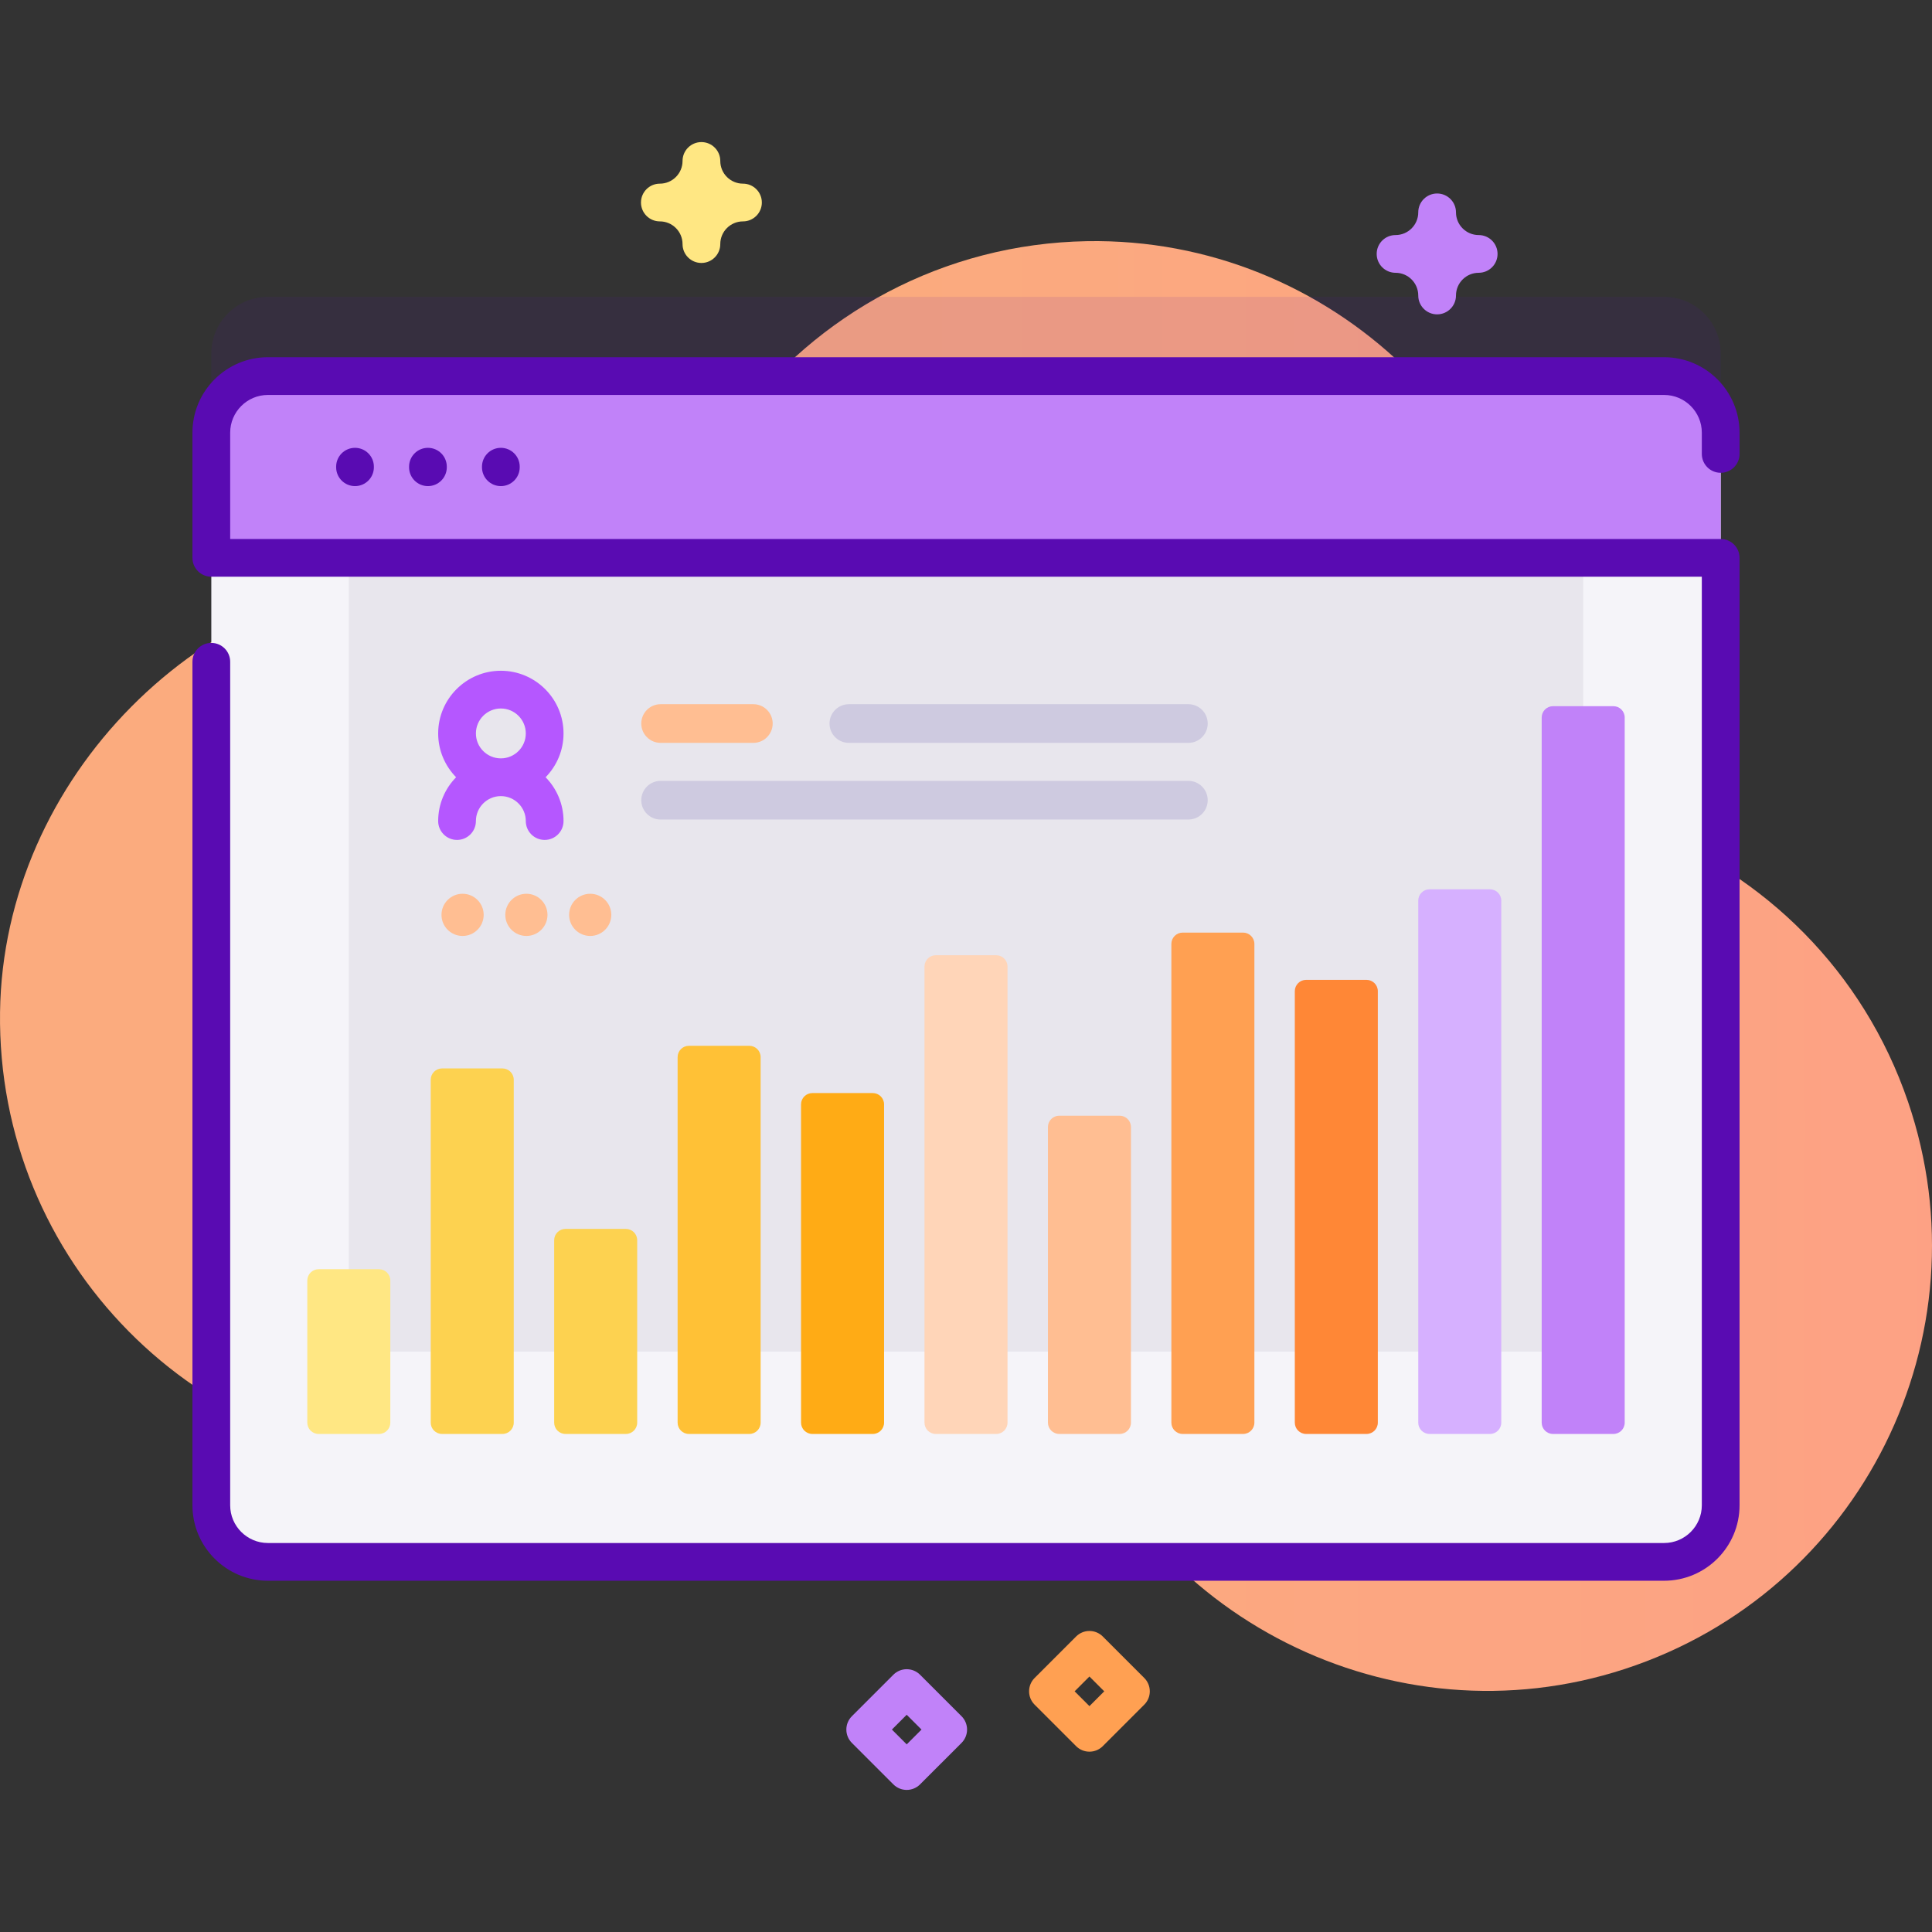 <svg id="Capa_1" enable-background="new 0 0 512 512" height="512" viewBox="0 0 512 512" width="512" xmlns="http://www.w3.org/2000/svg" xmlns:xlink="http://www.w3.org/1999/xlink"><rect x="0" y="0" width="512" height="512" fill="#333333" stroke="none"/><linearGradient id="SVGID_1_" gradientUnits="userSpaceOnUse" x1="225.816" x2="864.887" y1="256" y2="256"><stop offset=".001" stop-color="#fbab7e"/><stop offset=".511" stop-color="#fda085"/><stop offset="1" stop-color="#fda085"/></linearGradient><path d="m505.626 291.918c-11.826-34.61-38.138-60.16-69.852-72.202-16.43-6.239-27.346-21.856-27.587-39.429-.005-.384-.012-.769-.021-1.154-1.507-64.582-55.488-116.33-120.077-115.221-38.094.654-71.788 19.355-92.905 47.92-18.185 24.599-46.49 39.965-77.08 39.949-.898 0-1.797.009-2.7.029-61.917 1.354-114.567 54.478-115.393 116.403-.879 65.932 52.303 119.654 118.032 119.654 50.947 0 94.349-32.277 110.886-77.497 4.327-11.832 17.152-18.174 29.283-14.772.151.042.303.085.455.127 11.099 3.064 18.458 13.64 17.55 25.119-1.217 15.383.581 31.255 5.798 46.796 20.521 61.135 87.188 94.685 148.493 74.68 62.711-20.465 96.379-88.184 75.118-150.402z" fill="url(#SVGID_1_)"/><path d="m456 93.666v284.25c0 8.28-6.72 15-15 15h-370c-8.28 0-15-6.72-15-15v-284.25c0-8.28 6.72-15 15-15h370c8.28 0 15 6.72 15 15z" fill="#590bb2" opacity=".1"/><path d="m456 114.666v284.25c0 8.28-6.72 15-15 15h-370c-8.28 0-15-6.72-15-15v-284.25c0-8.28 6.72-15 15-15h370c8.28 0 15 6.72 15 15z" fill="#f5f4f9"/><path d="m92.437 147.837h327.127v210.347h-327.127z" fill="#e8e6ed"/><path d="m456 147.837v-33.171c0-8.284-6.716-15-15-15h-370c-8.284 0-15 6.716-15 15v33.171z" fill="#c182f9"/><g fill="#590bb2"><path d="m89.082 123.679v.146c0 2.762 2.239 5 5 5s5-2.238 5-5v-.146c0-2.762-2.239-5-5-5s-5 2.238-5 5z"/><path d="m108.407 123.679v.146c0 2.762 2.239 5 5 5s5-2.238 5-5v-.146c0-2.762-2.239-5-5-5s-5 2.238-5 5z"/><path d="m127.731 123.679v.146c0 2.762 2.239 5 5 5s5-2.238 5-5v-.146c0-2.762-2.239-5-5-5s-5 2.238-5 5z"/><path d="m456 125.297c2.761 0 5-2.238 5-5v-5.631c0-11.028-8.972-20-20-20h-370c-11.028 0-20 8.972-20 20v33.171c0 2.762 2.239 5 5 5h395v246.076c0 5.514-4.486 10-10 10h-370c-5.514 0-10-4.486-10-10v-223.535c0-2.762-2.239-5-5-5s-5 2.238-5 5v223.535c0 11.028 8.972 20 20 20h370c11.028 0 20-8.972 20-20v-251.076c0-2.762-2.239-5-5-5h-395v-28.171c0-5.514 4.486-10 10-10h370c5.514 0 10 4.486 10 10v5.631c0 2.762 2.239 5 5 5z"/></g><path d="m133.149 380.013h-16c-1.657 0-3-1.343-3-3v-90.866c0-1.657 1.343-3 3-3h16c1.657 0 3 1.343 3 3v90.866c0 1.657-1.343 3-3 3z" fill="#fdd250"/><path d="m100.437 380.013h-16c-1.657 0-3-1.343-3-3v-37.657c0-1.657 1.343-3 3-3h16c1.657 0 3 1.343 3 3v37.657c0 1.657-1.343 3-3 3z" fill="#ffe783"/><path d="m165.862 380.013h-16c-1.657 0-3-1.343-3-3v-48.34c0-1.657 1.343-3 3-3h16c1.657 0 3 1.343 3 3v48.34c0 1.657-1.343 3-3 3z" fill="#fdd250"/><path d="m198.575 380.013h-16c-1.657 0-3-1.343-3-3v-96.866c0-1.657 1.343-3 3-3h16c1.657 0 3 1.343 3 3v96.866c0 1.657-1.343 3-3 3z" fill="#ffc136"/><path d="m231.287 380.013h-16c-1.657 0-3-1.343-3-3v-84.34c0-1.657 1.343-3 3-3h16c1.657 0 3 1.343 3 3v84.34c0 1.657-1.343 3-3 3z" fill="#ffab15"/><path d="m264 380.013h-16c-1.657 0-3-1.343-3-3v-120.866c0-1.657 1.343-3 3-3h16c1.657 0 3 1.343 3 3v120.866c0 1.657-1.343 3-3 3z" fill="#ffd5b8"/><path d="m296.713 380.013h-16c-1.657 0-3-1.343-3-3v-78.34c0-1.657 1.343-3 3-3h16c1.657 0 3 1.343 3 3v78.34c0 1.657-1.343 3-3 3z" fill="#ffbe92"/><path d="m329.425 380.013h-16c-1.657 0-3-1.343-3-3v-126.866c0-1.657 1.343-3 3-3h16c1.657 0 3 1.343 3 3v126.866c0 1.657-1.343 3-3 3z" fill="#ffa052"/><path d="m362.138 380.013h-16c-1.657 0-3-1.343-3-3v-114.34c0-1.657 1.343-3 3-3h16c1.657 0 3 1.343 3 3v114.34c0 1.657-1.343 3-3 3z" fill="#ff8736"/><path d="m394.851 380.013h-16c-1.657 0-3-1.343-3-3v-138.34c0-1.657 1.343-3 3-3h16c1.657 0 3 1.343 3 3v138.34c0 1.657-1.343 3-3 3z" fill="#d6b0ff"/><path d="m427.563 380.013h-16c-1.657 0-3-1.343-3-3v-186.866c0-1.657 1.343-3 3-3h16c1.657 0 3 1.343 3 3v186.866c0 1.657-1.343 3-3 3z" fill="#c182f9"/><path d="m149.342 194.367c0-9.159-7.452-16.611-16.611-16.611s-16.611 7.452-16.611 16.611c0 4.517 1.818 8.613 4.753 11.611-2.936 2.998-4.753 7.094-4.753 11.611 0 2.762 2.239 5 5 5s5-2.238 5-5c0-3.646 2.966-6.611 6.611-6.611s6.611 2.966 6.611 6.611c0 2.762 2.239 5 5 5s5-2.238 5-5c0-4.517-1.818-8.614-4.753-11.611 2.936-2.998 4.753-7.094 4.753-11.611zm-16.611-6.611c3.645 0 6.611 2.966 6.611 6.611s-2.966 6.61-6.611 6.61-6.611-2.966-6.611-6.61c.001-3.645 2.966-6.611 6.611-6.611z" fill="#b557ff"/><path d="m224.953 196.866h89.981c2.829 0 5.123-2.294 5.123-5.123s-2.293-5.123-5.123-5.123h-89.981c-2.829 0-5.123 2.294-5.123 5.123s2.293 5.123 5.123 5.123z" fill="#cecae0"/><path d="m175.067 196.866h24.577c2.829 0 5.123-2.294 5.123-5.123s-2.293-5.123-5.123-5.123h-24.577c-2.829 0-5.123 2.294-5.123 5.123s2.293 5.123 5.123 5.123z" fill="#ffbe92"/><path d="m175.067 217.185h139.866c2.829 0 5.123-2.294 5.123-5.123s-2.293-5.123-5.123-5.123h-139.866c-2.829 0-5.123 2.294-5.123 5.123 0 2.83 2.293 5.123 5.123 5.123z" fill="#cecae0"/><circle cx="122.589" cy="242.447" fill="#ffbe92" r="5.59"/><circle cx="139.5" cy="242.447" fill="#ffbe92" r="5.59"/><circle cx="156.411" cy="242.447" fill="#ffbe92" r="5.59"/><path d="m380.851 83.309c-2.761 0-5-2.238-5-5 0-3.317-2.699-6.016-6.016-6.016-2.761 0-5-2.238-5-5s2.239-5 5-5c3.317 0 6.016-2.698 6.016-6.016 0-2.762 2.239-5 5-5s5 2.238 5 5c0 3.317 2.699 6.016 6.016 6.016 2.761 0 5 2.238 5 5s-2.239 5-5 5c-3.317 0-6.016 2.698-6.016 6.016 0 2.761-2.239 5-5 5z" fill="#c182f9"/><path d="m185.882 69.686c-2.761 0-5-2.238-5-5 0-3.317-2.699-6.016-6.016-6.016-2.761 0-5-2.238-5-5s2.239-5 5-5c3.317 0 6.016-2.698 6.016-6.016 0-2.762 2.239-5 5-5s5 2.238 5 5c0 3.317 2.699 6.016 6.016 6.016 2.761 0 5 2.238 5 5s-2.239 5-5 5c-3.317 0-6.016 2.698-6.016 6.016 0 2.761-2.238 5-5 5z" fill="#ffe783"/><path d="m288.713 464.213c-1.326 0-2.598-.526-3.536-1.465l-10.995-10.995c-1.953-1.952-1.953-5.118 0-7.07l10.995-10.995c.938-.938 2.209-1.465 3.536-1.465 1.326 0 2.598.526 3.536 1.465l10.995 10.995c1.953 1.952 1.953 5.118 0 7.07l-10.995 10.995c-.938.939-2.21 1.465-3.536 1.465zm-3.924-15.995 3.924 3.924 3.924-3.924-3.924-3.924z" fill="#ffa052"/><path d="m240.287 474.346c-1.28 0-2.559-.488-3.536-1.465l-10.995-10.994c-.938-.938-1.464-2.209-1.464-3.535s.527-2.598 1.464-3.535l10.995-10.995c.938-.938 2.209-1.465 3.536-1.465s2.598.526 3.536 1.465l10.995 10.995c.938.938 1.464 2.209 1.464 3.535s-.527 2.598-1.465 3.536l-10.995 10.994c-.976.975-2.256 1.464-3.535 1.464zm-3.923-15.994 3.923 3.923 3.924-3.923-3.924-3.924z" fill="#c182f9"/></svg>
